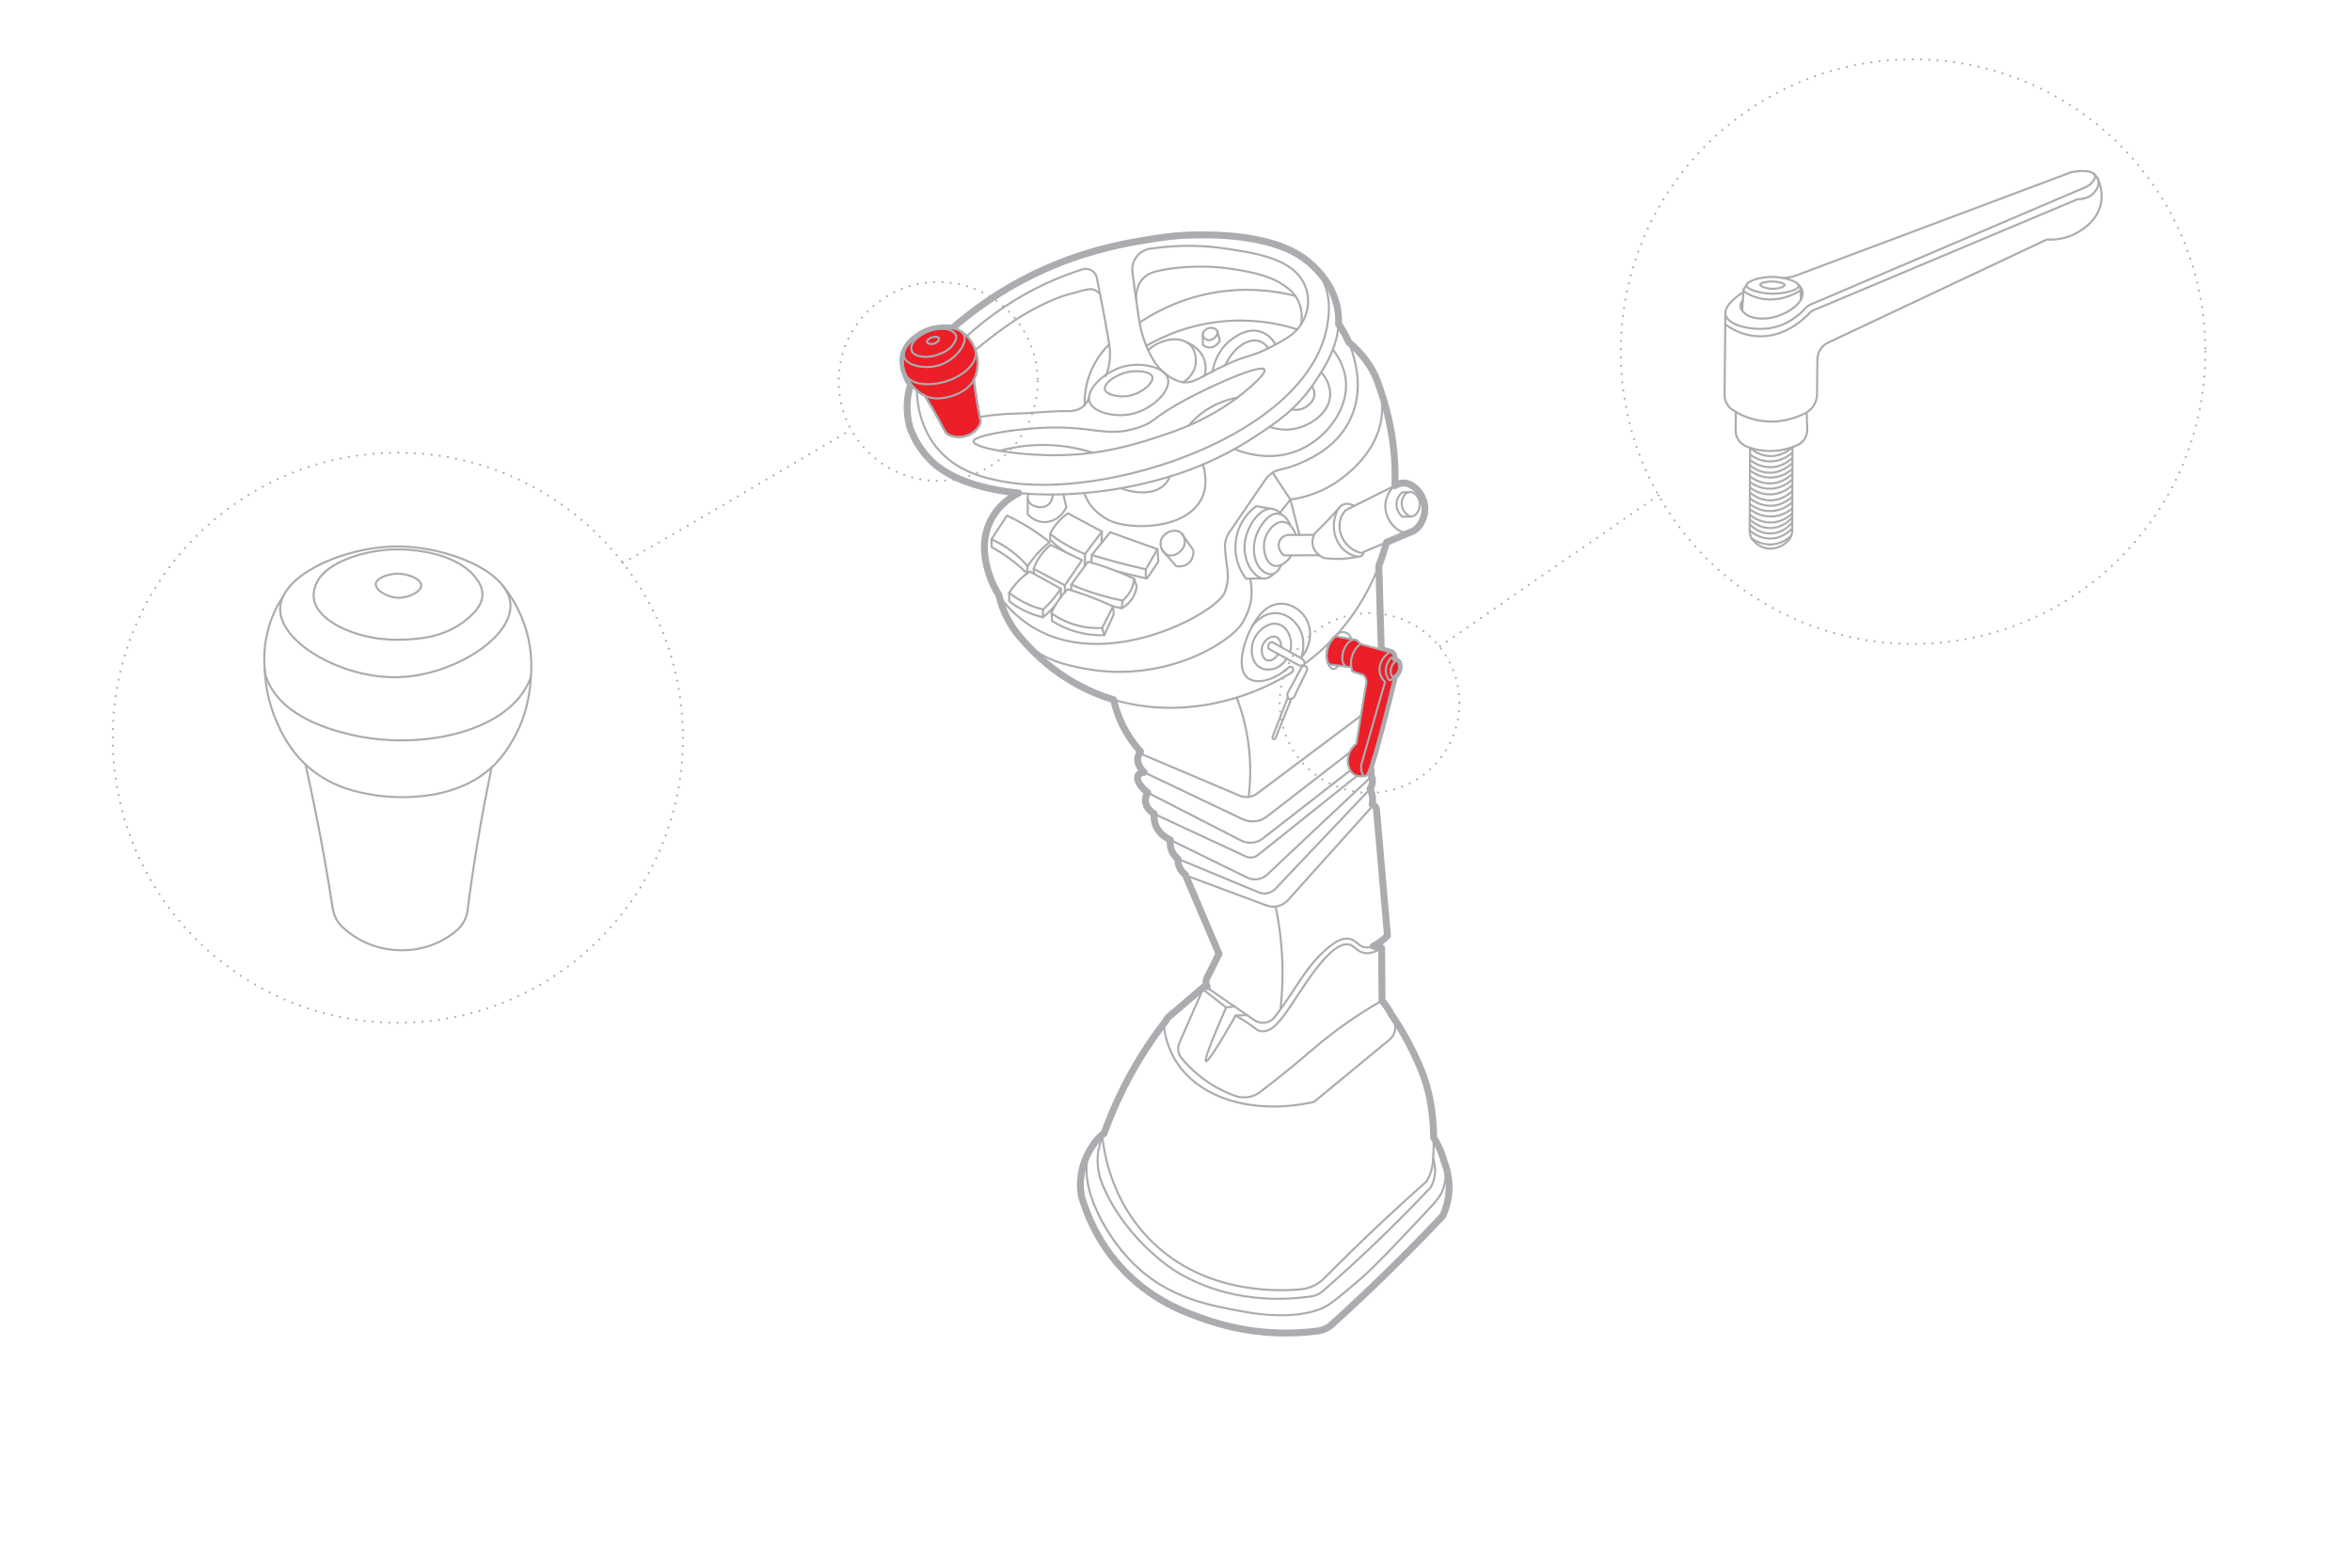 <?xml version="1.0" encoding="UTF-8"?>
<svg id="Line_Drawing" data-name="Line Drawing" xmlns="http://www.w3.org/2000/svg" viewBox="0 0 850.39 566.93">
  <defs>
    <style>
      .cls-1 {
        stroke-dasharray: 0 3;
      }

      .cls-1, .cls-2, .cls-3 {
        stroke-width: .75px;
      }

      .cls-1, .cls-2, .cls-3, .cls-4 {
        stroke: #aaacaf;
        stroke-linecap: round;
        stroke-linejoin: round;
      }

      .cls-1, .cls-3, .cls-4 {
        fill: none;
      }

      .cls-2 {
        fill: #ec1e27;
      }

      .cls-4 {
        stroke-width: 2.5px;
      }
    </style>
  </defs>
  <g>
    <path class="cls-2" d="m487.01,241.11c-2.23-.29-4.46-.59-6.69-.88-.32-.8-.92-2.63-.53-4.93.5-2.92,2.29-4.69,2.88-5.24,2.5.44,4.99.89,7.49,1.33-1.05,3.24-2.1,6.48-3.15,9.72Z"/>
    <path class="cls-2" d="m491.82,232.86c-.33-.52-1-1.41-2-1.55-1.85-.26-3.43,2.23-4.01,3.81-.69,1.9-.82,4.92.78,5.82.33.19.94.4,1.97.14"/>
    <path class="cls-3" d="m331.48,141.24c.14,4.3,1.05,12.94,7.02,20.41,7.39,9.24,18.26,11.38,24.37,12.51,37.13,6.85,109.76-16.56,116.96-56.17.59-3.25,1.75-10.51-1.88-17.3-9.12-17.03-41.28-15.91-48.18-15.68-5.82.19-10.27.91-15.24,1.71-6.33,1.02-19.11,3.15-33.9,9.33-9.08,3.79-22.43,10.57-36.36,22.65"/>
    <path class="cls-3" d="m416.64,136.25c-.56-1.88-5.07-2.32-8.15-1.84-4.69.74-9.51,4.16-9.02,6.39.42,1.92,4.76,2.88,8.06,2.45,5.04-.65,9.76-4.82,9.11-7.01Z"/>
    <path class="cls-3" d="m407.7,132.22c-7.68,1.4-15.12,8.33-13.84,12.88,1.14,4.06,9.14,5.9,15.15,4.64,7.44-1.56,14.57-8.43,13.24-12.93-1.18-3.99-8.89-5.62-14.55-4.59Z"/>
    <path class="cls-3" d="m420.71,134.6c-2.13-1.83-3.46-3.85-4.6-5.98-3.16-5.9-4.01-11.31-4.47-14.36-.87-5.83-1.59-11.11-2.19-15.84-.53-4.11,2.34-7.87,6.43-8.49,11.23-1.68,20.42-1.02,26.68-.11,11.48,1.68,24.96,3.65,29.17,13.23.4.9.69,1.82.89,2.73,1.39,6.31-1.58,12.81-7.05,16.26-1.84,1.16-3.96,2.39-6.33,3.59-7.14,3.61-7.83,2.53-15.89,6.24-9.23,4.25-12.09,7.4-16.73,6.13-2.86-.78-5.41-2.97-5.91-3.4Z"/>
    <path class="cls-3" d="m399.82,135.99c.46-1.16,1.13-3.11,1.4-5.61.29-2.67,0-4.75-.18-5.87-.58-3.76-2.14-12.44-4.47-24.04-.47-2.36-2.89-3.79-5.18-3.07-3.4,1.08-6.97,2.39-10.67,3.99-13.51,5.85-23.7,13.45-30.83,19.88"/>
    <path class="cls-3" d="m393.72,143.87c-.32.89-.93,2.15-2.14,3.15-2.08,1.73-4.7,1.68-5.87,1.66-6.08-.07-12.14.75-18.22.88-3.11.06-7.57.31-12.98,1.19"/>
    <path class="cls-3" d="m410.76,108.2c-.03-1.51.13-5.01,2.59-7.55,1.68-1.74,3.71-2.28,4.85-2.55,11.01-2.64,22.87-1.39,22.87-1.39,14.32,1.51,19.71,4.33,22.07,5.78,3.37,2.08,5.13,4,6.22,6.26,1.68,3.48,1.35,6.86,1.08,8.49"/>
    <path class="cls-3" d="m397.75,106.41c-.5-.62-1.38-1.5-2.67-1.78-.62-.14-1.14-.05-2.15.1-1.46.22-2.28.54-4.1,1.07-1.33.38-1.69.44-2.62.69-2.74.75-4.98,1.72-6.95,2.59-1.39.61-4.15,1.87-7.65,3.87-3.57,2.04-6.05,3.8-8.59,5.6-2.74,1.95-6.25,4.58-10.22,7.93"/>
    <path class="cls-3" d="m351.99,159.64c0-2.05,13.09-4.25,23.65-4.86,19.85-1.15,24.05,3.72,35.82-.13,6.85-2.24,4.84-3.7,19.23-11.17,10.64-5.53,25.31-11.78,26.48-9.81.42.71-.95,2.34-3.1,4.42-12.2,11.86-27.56,17.26-31.22,18.5-10.94,3.73-23.78,7.99-41.31,8.04-14.16.04-29.55-2.67-29.56-4.99Z"/>
    <path class="cls-3" d="m329.22,138.96c-.9,2.93-2.22,8.74-.35,15.34,0,0,1.98,7.01,8.41,12.96,14.9,13.8,54.4,15.26,87.85,4.38,6.07-1.97,16.32-5.78,27.68-13.14,8.31-5.38,15.94-10.43,22.34-19.97,4.23-6.31,10.84-16.16,8.23-27.85-1.79-8.05-7.13-13.27-9.94-15.65"/>
    <path class="cls-3" d="m361.48,163.02c3.55-.98,8.03-1.86,13.24-2.07,8.59-.35,15.65,1.25,20.4,2.76"/>
    <path class="cls-3" d="m447.35,143.82c-2.17.39-5.02,1.14-8.11,2.67-4.67,2.33-7.76,5.39-9.52,7.45"/>
    <path class="cls-3" d="m392.16,146.47c-.07-2.52.14-6.75,2.01-11.54,2.02-5.18,5.03-8.61,6.88-10.42"/>
    <path class="cls-3" d="m412.03,116.65c4.89-3.28,12.75-7.68,23.26-10.09,14.54-3.34,26.68-1.17,33.04.45"/>
    <path class="cls-3" d="m483.94,117.17c1.77,2.54,4.2,6.68,5.61,12.25.87,3.43,3.1,12.23-1.05,21.55-4.55,10.21-13.82,14.45-17.65,16.2-2.94,1.35-5.71,2.17-8.06,2.68-2.15.47-4.02,1.77-5.26,3.58-4.36,6.37-8.72,12.73-13.07,19.1-1.12,1.64-1.67,3.62-1.54,5.6.08,1.21.17,2.23.26,3.02.47,4.42,1.11,6.51.53,9.85,0,0-.27,1.57-.9,3.25-2.7,7.29-44.01,30.13-71.13,11.43-2.81-1.94-10.91-7.69-14.16-18.23-.97-3.13-3.57-11.58.92-19.84,2.98-5.47,7.64-8.23,9.87-9.35"/>
    <path class="cls-3" d="m509.64,177.91c-1.7.18-2.72,2.26-2.84,3.81-.18,2.45,1.78,5.18,3.65,5.03,1.8-.15,3.29-2.95,2.84-5.27-.34-1.72-1.86-3.76-3.65-3.57Z"/>
    <path class="cls-3" d="m515.11,182.96c-.48-4.35-4.38-8.87-8.43-8.26-3.53.54-5.75,4.76-5.82,8.19-.11,4.98,4.27,10.28,8.44,9.69,3.65-.51,6.28-5.42,5.82-9.62Z"/>
    <path class="cls-3" d="m509.93,177.9c-1.01.07-2.02.13-3.03.2-.33.29-1.79,1.64-1.97,3.88-.23,2.88,1.88,4.72,2.1,4.91,1.05-.03,2.1-.06,3.15-.09"/>
    <path class="cls-3" d="m505.08,175.24c-6.16,3.08-12.32,6.15-18.48,9.23-.47.49-1.15,1.3-1.64,2.45-1.12,2.6-.5,5-.26,5.89.15.57.88,3.06,3.28,5.06,1.62,1.35,3.29,1.88,4.2,2.1,5.9-2.5,11.8-5.01,17.7-7.51"/>
    <path class="cls-3" d="m489.62,182.96c-.8-.46-2.16-1.04-3.55-.66-3.47.96-3.79,7.09-3.81,7.55-.17,4.11,1.93,8.28,5.19,10.18,1.27.74,4.01,1.89,5.06.85.34-.33.43-.82.43-1.24"/>
    <path class="cls-3" d="m484.1,183.71c-1.64,1.92-3.43,3.89-5.39,5.88-1.08,1.1-2.16,2.15-3.22,3.15-.32.51-1.19,2.06-.92,4.07.47,3.42,3.83,4.9,4.01,4.97,1.45.21,3.1.35,4.92.35,2.94,0,5.5-.38,7.55-.84"/>
    <path class="cls-3" d="m481.9,126.43c1.6,2.01,4.02,5.66,4.63,10.61,1.34,10.81-6.84,20.92-15.77,25.23-11.32,5.47-22.45.94-24.39.11"/>
    <path class="cls-3" d="m469.02,119.11c-5.43-1.72-13.89-3.66-24.27-3.09-14.21.78-24.81,5.88-30.31,9.05"/>
    <path class="cls-3" d="m434.96,167.97c1.76,6.06.53,9.94-.19,11.64-5.17,12.16-26.38,12.17-33.77,8.54-3.77-1.85-6.09-4.69-6.09-4.69-1.61-1.97-2.45-3.92-2.88-5.16"/>
    <path class="cls-3" d="m422.97,172.32c-.47,1.21-1.09,2.09-1.69,2.73-3.26,3.49-9.54,3.89-16.02,1.52"/>
    <path class="cls-3" d="m475.13,193.43c-3.18,0-6.35.01-9.53.02-.32.06-1.97.4-2.8,1.84-.93,1.62-.47,3.97,1.31,5.52,4.29,0,8.57,0,12.86-.01"/>
    <path class="cls-3" d="m468.49,193.44c-.11-.37-1.27-4.02-4.03-4.64-3.25-.72-6.51,3.26-7.27,6.74-.77,3.54.62,8.56,3.76,9.11,1.98.34,4.23-1.17,5.78-3.5"/>
    <path class="cls-3" d="m466.43,189.66c-.45-.99-1.72-3.44-3.94-3.88-3.52-.69-6.84,4.18-8.08,7.29-1.84,4.61-1.25,10.63,2.02,13.29.51.42,1.98,1.62,3.7,1.23,2.12-.48,2.93-3.01,3-3.23"/>
    <path class="cls-3" d="m463.44,186.12c-1.4-1.58-2.68-2.01-3.58-2.11-4.24-.46-8.52,5.68-9.59,11.01-.96,4.8.56,9.59,3.15,12.26.74.76,1.92,1.95,3.64,1.95,1.88,0,3.18-1.41,3.51-1.78"/>
    <path class="cls-3" d="m456.37,209.16l-5.84.14c-1.11-1.46-2.92-4.27-3.59-8.23-.27-1.6-.88-6.42,1.75-11.56,1.75-3.41,4.15-5.47,5.52-6.48,2.01.35,4.01.7,6.02,1.05"/>
    <path class="cls-3" d="m462.49,185.78c1.36-1.71,2.72-3.42,4.07-5.12,3.99-.57,11.52-2.2,18.74-7.8,3.19-2.47,14.63-11.32,14.45-25.75-.17-13.6-10.53-22.06-12.13-23.33"/>
    <path class="cls-3" d="m460.13,170.95c2.14,3.24,4.29,6.48,6.43,9.71"/>
    <path class="cls-3" d="m466.56,180.66c1.09,4.26,2.19,8.52,3.28,12.78"/>
    <path class="cls-3" d="m452.02,209.27c.44,2.02.92,5.48-.04,9.49,0,0-.84,3.53-3.02,6.83-4.71,7.14-28.35,21.66-57.02,16.16-6.71-1.29-14.86-2.97-21.82-9.95-5.98-6-8.17-12.98-9.04-16.73"/>
    <line class="cls-3" x1="504.33" y1="175.71" x2="504.33" y2="175.7"/>
    <path class="cls-3" d="m504.33,175.62h0c.41-11.72-1.39-23.81-5.58-35.6"/>
    <path class="cls-3" d="m472.07,239.75c1.09-.79,2.14-1.62,3.17-2.46,12.78-10.51,21.67-24.98,26.04-41.18"/>
    <path class="cls-3" d="m368.81,230.41c.07.09.14.17.23.26,4.98,5.88,13.66,14.39,26.71,19.89,24.05,10.13,51.39,5.11,71.41-7.46"/>
    <line class="cls-3" x1="502.88" y1="189.06" x2="502.88" y2="189.05"/>
    <path class="cls-3" d="m419.72,195.57c.72-2.89,4.63-4.55,6.9-3.15,1.38.85,1.95,2.71,1.71,4.2-.46,2.82-3.95,5.1-6.44,3.94-1.74-.81-2.64-3.12-2.17-4.99Z"/>
    <path class="cls-3" d="m427.23,192.92c1.39,1.99,2.79,3.97,4.18,5.96.31,1.87-.39,3.76-1.83,4.9-1.87,1.48-4.08,1-4.36.93-1.68-1.94-3.35-3.89-5.03-5.83"/>
    <path class="cls-3" d="m371.9,178.57c-.5,1.26-.3,2.07-.15,2.45.86,2.22,5.06,3.28,7.31,1.44,1.44-1.17,1.56-3.11,1.58-3.63"/>
    <path class="cls-3" d="m371.62,180.5c-.02,1.83-.03,3.65-.05,5.48.48.53,2.56,2.69,5.78,2.82,3.37.14,6.63-1.98,8.21-5.39-.37-1.55-.74-3.11-1.12-4.66"/>
    <path class="cls-3" d="m401.4,192.48c-2.22,2.74-4.44,5.49-6.66,8.23,3.07.93,6.25,1.84,9.55,2.72,3.42.91,6.75,1.72,9.99,2.45,1.4-2.42,2.8-4.85,4.2-7.27-5.69-2.04-11.39-4.09-17.08-6.13Z"/>
    <path class="cls-3" d="m410.07,209.3c-2.36-1.12-4.94-2.23-7.75-3.28-3.16-1.19-6.15-2.13-8.93-2.89-2.01,2.76-4.03,5.52-6.04,8.28,3.18,1.39,6.82,2.76,10.91,3.94,2.68.77,5.23,1.37,7.62,1.84.79-.66,2.06-1.89,3.02-3.81.81-1.62,1.08-3.11,1.18-4.07Z"/>
    <path class="cls-3" d="m402.45,219.29c-2.55-1.19-5.33-2.37-8.32-3.5-2.81-1.06-5.51-1.96-8.06-2.72-1.05,1.05-2.25,2.42-3.42,4.12-1.13,1.65-1.95,3.22-2.54,4.55,1.96,1.4,5.17,3.33,9.55,4.47,3.57.92,6.67,1,8.85.88,1.31-2.6,2.63-5.2,3.94-7.8Z"/>
    <path class="cls-3" d="m394.74,200.72c-.03.92-.07,1.85-.1,2.76"/>
    <path class="cls-3" d="m403.67,206.54s.05,0,.07.02c3.59.94,7.11,1.8,10.56,2.59.12.03.25.06.37.09,1.38-2.06,2.77-4.11,4.16-6.16-.12-1.49-.24-2.98-.35-4.47"/>
    <path class="cls-3" d="m414.27,205.88c0,1.09.02,2.18.02,3.27"/>
    <path class="cls-3" d="m410.07,209.3c.31.92.61,1.84.92,2.76-.12.92-.41,2.3-1.23,3.77-1.32,2.39-3.25,3.61-4.16,4.12-1.05-.22-2.1-.44-3.15-.66"/>
    <path class="cls-3" d="m387.34,211.4c0,.68,0,1.37,0,2.05"/>
    <path class="cls-3" d="m405.86,217.18l-.26,2.76"/>
    <path class="cls-3" d="m402.45,219.29l.22,2.93c-1.14,2.5-2.28,4.99-3.42,7.49-2.52.08-6.17-.1-10.34-1.31-3.68-1.07-6.55-2.59-8.54-3.85-.03-.89-.06-1.79-.09-2.68"/>
    <path class="cls-3" d="m398.5,227.08c.25.88.5,1.75.74,2.63"/>
    <path class="cls-3" d="m477.71,134.61c1.16,1.36,3.43,4.44,3.22,8.39-.34,6.47-7.06,10.69-12.09,11.91-4.28,1.04-7.95.07-9.78-.56"/>
    <path class="cls-3" d="m474.35,139.68c.33.5.91,1.54.89,2.87-.06,2.82-2.77,4.46-3.42,4.82-2.07,1.14-4.14.86-4.88.72"/>
    <path class="cls-3" d="m461.22,124.59c-.59-1.01-2.27-3.62-5.43-4.64-4.42-1.43-8.41,1.33-10.16,2.54-5.54,3.83-6.92,10.02-7.25,11.83"/>
    <path class="cls-3" d="m458.64,125.93c-1.4-1.86-2.82-2.42-3.59-2.62-3.85-1.01-9.02,2.33-12.03,8.71"/>
    <path class="cls-3" d="m427.78,138.22c.42-.24,3.98-2.36,4.54-6.7.02-.17.5-4.27-1.93-6.74-3-3.06-9.74-2.95-15.29,1.81"/>
    <path class="cls-3" d="m435.53,135.85c.28-1.01.68-3,.03-5.29-1.3-4.6-5.67-6.42-6.28-6.66"/>
    <path class="cls-3" d="m437.79,118.56c-1.47.02-3.08,1.26-2.93,2.58.1.94,1.06,1.7,1.97,1.84,1.81.28,3.71-1.86,3.33-3.15-.25-.84-1.45-1.29-2.36-1.27Z"/>
    <path class="cls-3" d="m440.15,119.83c.31,1.11.61,2.22.92,3.33-.77,1.55-2.24,2.53-3.77,2.5-1.19-.02-2.04-.65-2.36-.92-.03-1.27-.06-2.54-.09-3.81"/>
    <path class="cls-3" d="m358.48,195.02c1.74.78,3.72,1.83,5.78,3.24,3.2,2.18,5.58,4.53,7.27,6.48.91-1.35,2.03-2.84,3.42-4.38,1.58-1.75,3.15-3.17,4.55-4.29-2.15-1.73-4.65-3.55-7.53-5.34-2.79-1.74-5.45-3.15-7.88-4.29l-5.61,8.58Z"/>
    <path class="cls-3" d="m372.31,206.67c-1.3.89-2.84,2.12-4.38,3.77-1.31,1.4-2.31,2.76-3.07,3.94,1.8,1.42,4.25,3.04,7.36,4.38,1.77.76,3.43,1.29,4.91,1.66,1.05-.95,2.18-2.08,3.33-3.42,1.24-1.45,2.25-2.85,3.07-4.12-3.74-2.07-7.47-4.15-11.21-6.22Z"/>
    <path class="cls-3" d="m385.02,211.67c2.07-3.04,4.15-6.07,6.22-9.11-3.8-1.84-7.59-3.68-11.39-5.52-1.05.86-2.41,2.14-3.68,3.94-1.25,1.78-2,3.46-2.45,4.73,3.77,1.99,7.53,3.97,11.3,5.96Z"/>
    <path class="cls-3" d="m392.29,200.37c2.04-2.72,4.09-5.43,6.13-8.15-4.09-2.19-8.18-4.38-12.26-6.57-1.21.8-2.8,2.06-4.29,3.94-1,1.26-1.7,2.48-2.19,3.5,1.7,1.33,3.74,2.75,6.13,4.12,2.32,1.33,4.52,2.36,6.48,3.15Z"/>
    <path class="cls-3" d="m398.42,192.22l-.13,4.1"/>
    <path class="cls-3" d="m392.29,200.37c-.03,1.47-.06,2.93-.09,4.4"/>
    <path class="cls-3" d="m385.02,211.67c0,.84-.01,1.69-.02,2.53"/>
    <path class="cls-3" d="m383.53,212.89v3.44"/>
    <path class="cls-3" d="m377.13,220.42c-.01.93-.03,1.87-.04,2.8-1.95-.45-4.42-1.21-7.09-2.56-2.06-1.04-3.74-2.19-5.06-3.22-.02-1.02-.04-2.04-.07-3.07"/>
    <path class="cls-3" d="m377.09,223.23c.84-.66,1.75-1.46,2.67-2.41.81-.83,1.5-1.64,2.09-2.39"/>
    <path class="cls-3" d="m373.72,205.71c.05.61.09,1.21.14,1.82"/>
    <path class="cls-3" d="m379.67,193.1c.01.7.03,1.41.04,2.11.45.45.93.9,1.45,1.35,1.43,1.25,2.84,2.29,4.16,3.14"/>
    <path class="cls-3" d="m371.53,204.75c-.06.87-.12,1.75-.17,2.62-1.72-1.69-3.8-3.53-6.29-5.36-2.3-1.69-4.51-3.05-6.5-4.14-.03-.95-.06-1.9-.09-2.85"/>
    <path class="cls-3" d="m470.29,237.94c-3.43-1.91-6.86-3.81-10.29-5.72-.13,0-.71.06-1.12.53-.43.5-.48,1.26-.13,1.91,3.63,1.98,7.25,3.96,10.88,5.93.84.27,1.66.1,1.93-.33.34-.54-.03-1.73-1.27-2.32Z"/>
    <path class="cls-3" d="m463.23,234.02c.05-1.58-.55-3.01-1.63-3.56-1.76-.9-4.21.8-5.03,2.75-.87,2.07-.17,5.13,1.66,5.61,1.26.33,2.89-.61,3.92-2.3"/>
    <path class="cls-3" d="m466.44,235.81c1.26-4.51-.77-8.79-3.82-9.95-3.88-1.48-8.45,2.43-9.64,6.48-.8,2.75-.61,7.46,2.89,9.2,2.99,1.48,7.2.21,9.31-3.36"/>
    <path class="cls-3" d="m470.69,237.54c3.51-4.37,3.93-10.18,1.22-14.31-1.87-2.85-5.3-5.02-8.94-4.91-5.2.16-8.46,4.9-10.17,8.06-.03.04-.05.08-.06.09-.37.68-.67,1.29-.89,1.75-2.14,4.39-5.02,13.92-.53,17.08,3.24,2.28,9.54.74,14.81-4.12.46-.14.95-.02,1.22.31.36.43.31,1.16-.19,1.61"/>
    <path class="cls-3" d="m470.62,237.46c.43-1.42,1.79-7-1.69-11.52-.59-.76-3.04-3.94-7.27-4.2-5.12-.31-8.35,3.93-8.86,4.64-.03.04-.05.08-.06.09"/>
    <path class="cls-3" d="m402.59,253.01c.49,2.17,1.23,4.64,2.35,7.27,2.5,5.83,5.9,10.03,8.54,12.74,11.55,4.9,23.11,9.8,34.66,14.7,2.13.9,4.58.61,6.43-.78l37.46-28.07"/>
    <path class="cls-3" d="m498.98,203.35c.48,4.82.77,10.23.69,16.11-.08,5.57-.47,10.69-1.03,15.28"/>
    <path class="cls-3" d="m488.61,231.21c-.1-.39-.4-1.41-1.35-2.07,0,0-.76-.53-1.71-.57-2.69-.1-6.88,5.5-5.78,10.09.26,1.1,1.09,3.24,2.36,3.28.77.02,1.4-.73,1.7-1.16"/>
    <path class="cls-3" d="m412.33,271.79c-.38.47-.77,1.14-.95,1.98-.61,2.97,2.1,5.37,2.28,5.52,11.86,5.65,23.72,11.29,35.58,16.94,2.89,1.37,6.3,1.01,8.83-.95,9.95-7.7,19.91-15.41,29.86-23.11"/>
    <path class="cls-3" d="m413.66,279.29c-1.59.18-2.06.83-2.19,1.05-.78,1.32.43,4.02,3.5,6.31l33.76,17.31c2.54,1.3,5.61,1.01,7.86-.74,10.54-8.21,21.09-16.41,31.63-24.62"/>
    <path class="cls-3" d="m414.97,286.64c-.37.55-.87,1.5-.88,2.72-.02,2.14,1.51,4.19,3.85,5.26,10.82,5.03,21.64,10.06,32.45,15.09,1.47.69,3.21.48,4.48-.54,11.93-9.54,23.86-19.08,35.78-28.62"/>
    <path class="cls-3" d="m417.26,294.26c-.1.91-.11,2.18.34,3.6,1.21,3.88,4.8,5.55,5.52,5.87,9.26,4.54,18.52,9.08,27.79,13.63,2.41,1.18,5.3.75,7.26-1.09,12.17-11.45,24.34-22.9,36.51-34.34.27-.31.83-1.06,1.02-2.19.2-1.15-.1-2.06-.25-2.44"/>
    <path class="cls-3" d="m423.12,303.72c-.1.65-.16,1.61.09,2.72.52,2.29,2.05,3.65,2.63,4.12,9.76,4.05,19.52,8.1,29.28,12.15,2.07.86,4.45.35,6-1.27,11.21-11.82,22.43-23.65,33.64-35.47.32-.32,1.12-1.21,1.38-2.63.3-1.62-.3-2.88-.5-3.26"/>
    <path class="cls-3" d="m425.83,310.56c-.04.64-.01,1.67.44,2.8.87,2.19,2.68,3.22,3.24,3.5l28.41,10.58c2.73,1.02,5.81.26,7.75-1.91,10.05-11.18,20.1-22.36,30.14-33.55.21-.64.4-1.47.44-2.45.08-1.95-.5-3.49-.89-4.33"/>
    <path class="cls-3" d="m428.45,316.19c4.08,9.57,8.15,19.13,12.23,28.7-1.46,2.92-2.92,5.84-4.38,8.76-.73,1.46-.27,3.23,1.07,4.16,5.39,3.71,10.78,7.41,16.17,11.12,2.39,1.64,5.65,1.13,7.4-1.19,2.29-3.05,4.12-5.68,5.5-7.73,4.28-6.4,7.77-12.55,14.32-17.74,2.17-1.72,4.57-3.24,7.09-2.76,2.49.47,3.11,2.51,5.39,3.02,1.7.38,4.36-.08,8.41-4.2-1.3-14.95-2.6-29.9-3.9-44.85,0-.2.02-1.44-.9-2.17-.26-.21-.53-.33-.75-.4"/>
    <path class="cls-3" d="m435.97,355.36c-3.18,7.25-6.36,14.5-9.54,21.75-.81,1.85-.5,3.98.78,5.54,1.61,1.97,3.63,4.08,6.11,6.13,4.55,3.74,9.19,6.04,13.06,7.46,3.14,1.15,6.63.66,9.29-1.37,3.08-2.35,6.83-5.28,11.03-8.72,6.04-4.94,8.2-6.99,12.09-10.12,4.69-3.77,11.61-8.87,20.89-14.19-.04-6.35-.09-12.7-.13-19.05-1.53,1.07-3.79,2.26-6.24,1.84-2.67-.46-3.39-2.46-5.32-3.02-4.45-1.29-10.4,6.49-12.68,9.46-5.75,7.51-11.76,19.01-16.11,21.18-.49.25-1.83.91-3.4.63-1.41-.25-2.21-1.22-3.09-1.84-2.44-1.74-4.51-3-5.91-3.81-6.53,11.36-10.13,16.88-10.77,16.55-.66-.33,1.77-6.82,7.29-19.45-2.8-2.19-5.6-4.38-8.4-6.57"/>
    <path class="cls-3" d="m446.79,367.23c1.35-.05,2.7-.11,4.05-.16"/>
    <path class="cls-3" d="m443.31,364.34c1-.13,2-.26,3-.39"/>
    <path class="cls-3" d="m499.54,342.79l-3.07-.64"/>
    <path class="cls-3" d="m461.21,327.83c.88,4.17,1.62,8.82,2.06,13.9.77,8.82.44,16.68-.3,23.23"/>
    <path class="cls-3" d="m435.4,356.66l-12.78,10.92c-1.34,1.15-1.96,2.92-1.68,4.66.96,5.78,3.07,9.8,4.76,12.32,8.86,13.21,28.44,18.62,49.4,13.93,9.08-7.5,18.17-15,27.25-22.49,1.88-1.55,2.62-4.1,1.83-6.4-.32-.92-.72-1.89-1.23-2.9-1.06-2.09-2.27-3.7-3.28-4.86"/>
    <path class="cls-3" d="m421.35,369.26c-2.91,3.76-5.87,7.95-8.75,12.59-6.55,10.57-10.98,20.7-14.01,29.43.73,6.45,3.46,22.45,16.29,36.09,18.48,19.64,44.27,19.87,55.37,18.9,3.25-.29,6.27-1.73,8.57-4.05,6.74-6.81,13.8-13.69,21.2-20.62,5.3-4.96,10.56-9.75,15.77-14.36.53-.89,1.12-2.06,1.58-3.5.38-1.18.57-2.25.68-3.15.48-6,1.04-19.38-3.31-31.37-.93-2.56-2.79-7.02-5.37-11.9-2.33-4.41-4.61-7.98-6.41-10.61"/>
    <path class="cls-3" d="m398.8,410.69c-.7,1.56-1.59,3.96-1.87,6.99-.56,5.91,1.52,10.49,2.76,13.14,8.52,18.18,24.57,28.38,24.57,28.38,19.82,12.59,41.13,10.92,49.98,9.58,1.48-.22,2.86-.85,3.99-1.84,7.01-6.1,14.18-12.66,21.45-19.7,6.23-6.04,12.09-12.01,17.61-17.87.5-.89,1.08-2.18,1.38-3.81.54-2.91-.09-5.31-.5-6.51"/>
    <path class="cls-3" d="m399.11,409.83c-1.17.86-2.76,2.24-4.02,4.31-6.99,11.47,3.46,31.72,14.85,42.96,12.46,12.3,27.17,14.96,39.9,17.26,17.75,3.2,26.42-.46,28.42-1.36,2.92-1.31,6.59-4.47,13.93-10.77,4.65-4,11.09-10.82,23.78-24.31,3.35-3.56,5.07-5.44,6.04-8.67,2.15-7.16-1.41-14.24-3.65-17.87"/>
    <path class="cls-3" d="m522.05,419.82c.76,1.86,1.6,4.54,1.8,7.85.34,5.49-1.26,9.78-2.28,12-6.5,6.89-13.38,13.91-20.67,21.02-6.55,6.39-13.03,12.45-19.39,18.21-1.47,1.33-3.31,2.17-5.28,2.42-9.12,1.14-23.02,1.49-38.57-3.59-8.23-2.69-21.81-7.31-33.24-20.36-7.99-9.12-11.65-18.62-13.4-24.52-.33-1.7-.56-3.81-.4-6.23.4-5.92,2.94-10.28,4.47-12.48"/>
    <path class="cls-3" d="m470.31,241.88c-1.54,2.83-3.08,5.66-4.62,8.5-.52,1.04-.14,2.11.44,2.36.6.27,1.74-.21,2.1-1.4,1.43-2.95,2.86-5.9,4.29-8.85.26-.7-.06-1.41-.56-1.62-.58-.25-1.45.15-1.65,1.01Z"/>
    <path class="cls-3" d="m465.62,252.2c-1.83,4.75-3.66,9.5-5.5,14.25-.15.35.04.74.36.83.32.09.7-.13.76-.5,1.88-4.67,3.75-9.35,5.63-14.02"/>
    <path class="cls-3" d="m447.14,252.26c1.24,3.24,2.42,6.98,3.3,11.17,2.08,9.82,1.8,18.43,1.02,24.76"/>
    <path class="cls-4" d="m523.85,427.67c-.2-3.31-1.04-5.99-1.8-7.85h0c-.87-3.47-2.47-6.47-3.69-8.44h0c-.09-6.47-.87-14.59-3.62-22.16-.93-2.56-2.79-7.02-5.37-11.9-2.33-4.41-4.61-7.98-6.41-10.61-1.06-2.09-2.27-3.7-3.28-4.86-.04-6.35-.09-12.7-.13-19.05l-3.07-.64c.79-.38,1.73-.9,2.72-1.62,1.03-.76,1.84-1.53,2.45-2.2-1.3-14.95-2.6-29.9-3.9-44.85,0-.2.02-1.44-.9-2.17-.26-.21-.53-.33-.75-.4.08-.41.14-.87.16-1.37.08-1.95-.5-3.49-.89-4.33h0c.31-.45.62-1.07.77-1.86.3-1.62-.3-2.88-.5-3.26h-.02c.03-.11.07-.22.09-.35.2-1.15-.1-2.06-.25-2.44h0c2.23-6.54,6.02-21.57,8.8-32.89.61-.4,1.26-1.31,1.5-2.25.32-1.24,0-2.87-.69-3.04-.24-.06-.51.06-.78.28v-.62c-.04-.31-.35-2.36-1.24-2.79v-.02s-.09-.03-.14-.04c-.02,0-.04-.02-.06-.03-.01,0-.02,0-.03,0-1.13-.31-2.27-.63-3.4-.94-.3-10.11-.61-20.21-.91-30.32,1.07-2.78,2.01-5.62,2.79-8.52,2.87-1.22,5.74-2.44,8.6-3.65h0c3.34-.93,5.67-5.52,5.23-9.5-.48-4.35-4.38-8.87-8.43-8.26-.57.09-1.1.28-1.6.54h0c-.25.12-.5.25-.75.37h0c.41-11.71-1.39-23.8-5.58-35.59l.05.3c-2.64-9.6-9.85-15.49-11.16-16.53h0c-1.21-2.8-2.58-5.02-3.69-6.61h0c.1-2.09-.06-4.26-.56-6.5-1.79-8.05-7.13-13.27-9.94-15.65h0c-12.4-11.09-37.65-10.21-43.66-10.02-5.82.19-10.27.91-15.24,1.71-6.37,1.03-19.13,3.16-33.9,9.33-9.08,3.79-22.43,10.57-36.35,22.65-1.81-.24-7.41-.72-12.39,2.81-1.45,1.03-4.33,3.06-5.21,6.72-.82,3.41.53,6.71.99,7.85.51,1.26,1.1,2.23,1.55,2.88-.53,1.66-1.03,3.79-1.21,6.29-.27,3.77.29,6.9.86,9.04,0,0,1.98,7.01,8.41,12.96,6.5,6.02,17.7,9.69,31.02,11.02-2.23,1.12-6.89,3.87-9.87,9.35-4.49,8.26-1.88,16.71-.92,19.84.89,2.9,2.16,5.42,3.57,7.61h-.01c.8,3.47,2.74,9.68,7.74,15.34h0c.07.09.14.17.23.26,4.98,5.88,13.66,14.39,26.71,19.89,2.25.95,4.54,1.77,6.84,2.46.49,2.17,1.23,4.64,2.35,7.26,2.15,5.01,4.96,8.81,7.39,11.51h0c-.38.47-.77,1.14-.95,1.98-.61,2.97,2.1,5.37,2.28,5.52-1.59.18-2.06.83-2.19,1.05-.78,1.32.43,4.02,3.5,6.31-.37.55-.87,1.5-.88,2.72-.01,1.93,1.22,3.77,3.18,4.9h0c-.1.91-.11,2.19.34,3.6,1.21,3.88,4.8,5.55,5.52,5.87-.1.65-.16,1.61.09,2.72.52,2.29,2.05,3.65,2.63,4.12-.04.64-.01,1.67.44,2.8.54,1.36,1.44,2.27,2.18,2.83h0c4.08,9.57,8.15,19.13,12.23,28.7-1.46,2.92-2.92,5.84-4.38,8.76-.51,1.01-.43,2.17.11,3.1l-1.01-.08-12.78,10.92c-.55.47-.97,1.04-1.26,1.68-2.91,3.76-5.87,7.95-8.75,12.59-6.2,9.99-10.47,19.58-13.49,27.97h-.01c-1.17.86-2.76,2.24-4.02,4.31-1.53,2.2-4.06,6.56-4.47,12.48-.16,2.41.06,4.53.4,6.23,1.75,5.9,5.41,15.39,13.4,24.52,11.43,13.05,25.01,17.68,33.24,20.36,15.55,5.08,29.45,4.73,38.57,3.59,1.97-.25,3.81-1.09,5.28-2.42,6.36-5.75,12.84-11.82,19.39-18.21,7.29-7.11,14.18-14.13,20.67-21.02,1.02-2.22,2.61-6.51,2.28-12Z"/>
    <g>
      <path class="cls-2" d="m493.38,280.61c-.37.09-2.32.5-3.97-.7-1.08-.78-1.48-1.85-1.7-2.47-.69-1.85-.31-3.49-.16-4.12.6-2.46,2.25-3.91,2.87-4.4,1.88-11.69,3.24-20.16,3.53-21.57.05-.22.2-.95-.06-1.77-.21-.66-.6-1.13-.95-1.46-1.33-.45-2.65-.89-3.98-1.34-.25-.73-.89-2.89-.12-5.48.75-2.51,2.37-3.94,2.99-4.43,3.74,1.03,7.48,2.07,11.22,3.1"/>
      <path class="cls-2" d="m504.28,238.77c-.05-.34-.38-2.7-1.44-2.88-.25-.04-.48.05-.66.15-1.28.71-4.18,3.88-3.23,7.52.16.63.59,1.83,1.83,3.03l-8.39,29.21c-.32,1.12-.37,2.32-.03,3.43.21.69.53,1.26,1.02,1.38,0,0,.26.06.57-.06,1.38-.53,6.71-21.52,10.31-36.2"/>
      <path class="cls-2" d="m505.06,239.11c-.79-.3-1.59-.6-2.38-.89"/>
      <path class="cls-2" d="m503.75,244.61c-.83-.25-1.67-.5-2.5-.75"/>
      <path class="cls-2" d="m503.7,238.56c-.04-.57-.16-.75-.29-.79-.61-.18-2.65,2.56-2.32,5.3.16,1.31.82,2.93,1.54,2.91.51,0,.91-.84,1.11-1.37"/>
      <path class="cls-2" d="m505.06,239.11c.7.17,1.01,1.8.69,3.04-.35,1.36-1.55,2.67-2.24,2.45-.7-.22-.89-1.99-.45-3.31.36-1.1,1.32-2.35,2.01-2.18Z"/>
    </g>
  </g>
  <g>
    <path class="cls-3" d="m640.66,100.13c-4.28,0-9.21,1.56-9.21,3.06,0,1.48,4.82,2.82,8.61,3,4.71.22,10.23-1.23,10.27-2.81.04-1.54-5.14-3.25-9.67-3.25Z"/>
    <path class="cls-3" d="m631.48,103.02l-.99,1.52c-.21.32-.12.75.21.96,1.32.86,3.05,1.74,5.16,2.28,6.79,1.74,12.66-1.26,14.83-2.57.32-.19.42-.6.24-.93l-.64-1.14"/>
    <path class="cls-3" d="m630.39,104.85l-.48,7.48"/>
    <path class="cls-3" d="m651.02,104.68l.09,3.76"/>
    <path class="cls-3" d="m650.05,102.72c.69.64,1.59,1.69,1.72,3.06.4,4.13-6.39,8.44-12.29,9.3-.24.03-6.04.81-8.8-1.9-.51-.5-1.55-1.52-1.4-2.84.09-.79.57-1.37.87-1.66"/>
    <path class="cls-3" d="m640.91,101.79c-1.99-.04-4.45.49-4.48,1.16-.03.63,2.08,1.35,3.89,1.47,2.37.15,4.95-.68,4.94-1.37-.01-.67-2.47-1.22-4.34-1.25Z"/>
    <path class="cls-3" d="m748.85,62.28c-33.24,12.48-66.48,24.96-99.72,37.44-.76.29-1.56.48-2.36.58-.66.08-1.33.16-1.99.25"/>
    <path class="cls-3" d="m630.34,105.62c-1.82,1.16-7.05,4.73-6.46,8.06.7,4.02,9.56,6.04,16.2,4.96,6.57-1.07,10.94-5.18,12.92-7.41.39-.44.87-.78,1.41-1.01,33.17-14.16,66.34-28.31,99.51-42.47,1.15-.49,2.19-1.26,2.91-2.28.5-.7.83-1.46.61-2.09-.52-1.47-3.93-2-8.58-1.09"/>
    <path class="cls-3" d="m757.14,62.92c.42.35,1.22,1.13,1.5,2.34.51,2.22-1.17,4.04-1.65,4.56-2.11,2.29-5.19,2.22-5.76,2.2-31.85,13.39-63.71,26.79-95.56,40.18-.53.22-1,.55-1.39.97-2.1,2.29-9.44,9.34-19.65,8.37-5.11-.48-8.86-2.78-10.84-4.24,0-1.42.02-2.84.03-4.25"/>
    <path class="cls-3" d="m623.8,117.3l-.27,25.41c-.02,2.28,1.13,4.41,3.05,5.64,2.39,1.52,5.72,3.13,9.92,3.79,6.76,1.07,12.45-.82,16.15-2.67,2.61-1.31,4.28-3.95,4.31-6.87.05-4.23.09-8.46.14-12.69.03-2.57,1.52-4.89,3.84-5.99l79.11-37.31c1.99.12,6.92.15,11.8-2.95,1.77-1.13,6.6-4.19,7.77-10.16.82-4.18-.57-7.63-1.23-9.02"/>
    <path class="cls-3" d="m627.62,148.99c-.03,2.2-.06,4.41-.09,6.61-.04,2.58,1.54,4.9,3.93,5.85,2.11.84,4.82,1.57,8.01,1.65,4.39.11,8-1.04,10.55-2.23,2.15-1.01,3.47-3.22,3.4-5.6l-.19-6.11"/>
    <path class="cls-3" d="m632.76,161.92c-.05,10.03-.09,20.06-.14,30.09,0,1.31.46,2.58,1.35,3.55,1.08,1.18,2.81,2.53,5.26,2.8,2.95.33,5.9-1,7.78-3.44.67-.87.99-1.97.99-3.07.03-10.06.06-20.13.09-30.19"/>
    <path class="cls-3" d="m632.76,161.92c.75.71,2.99,2.62,6.42,2.96,4.98.5,8.41-2.72,8.91-3.21"/>
    <path class="cls-3" d="m632.74,164.37c.86.66,3.35,2.39,6.95,2.48,4.64.12,7.72-2.57,8.39-3.18"/>
    <path class="cls-3" d="m648.08,165.54c-.55.56-3.39,3.35-7.92,3.42-4.03.06-6.74-2.09-7.43-2.67"/>
    <path class="cls-3" d="m632.73,168.25c.84.72,2.99,2.37,6.17,2.67,5.16.48,8.68-3,9.17-3.51"/>
    <path class="cls-3" d="m648.07,169.56c-.66.61-3.4,3.03-7.67,3.14-4.15.11-6.96-2.04-7.68-2.62"/>
    <path class="cls-3" d="m648.06,171.3c-.55.58-3.19,3.26-7.52,3.51-4.29.25-7.2-2.06-7.83-2.58"/>
    <path class="cls-3" d="m648.05,173.31c-.6.61-3.31,3.21-7.66,3.42-4.14.19-6.99-1.92-7.7-2.48"/>
    <path class="cls-3" d="m648.05,175.42c-.6.6-3.47,3.3-7.98,3.37-3.93.06-6.62-1.92-7.38-2.53"/>
    <path class="cls-3" d="m648.04,177.52c-.49.51-3.38,3.43-7.97,3.42-4.09-.01-6.77-2.33-7.39-2.9"/>
    <path class="cls-3" d="m648.04,179.58c-.56.56-3.37,3.26-7.83,3.32-4.13.06-6.88-2.19-7.54-2.76"/>
    <path class="cls-3" d="m648.03,181.59c-.64.61-3.4,3.11-7.73,3.23-4.12.12-6.92-1.99-7.64-2.57"/>
    <path class="cls-3" d="m648.02,183.84c-.69.61-3.5,2.93-7.77,2.95-4.11.02-6.87-2.11-7.6-2.72"/>
    <path class="cls-3" d="m648.02,185.62c-.56.57-3.2,3.14-7.43,3.32-4.45.19-7.38-2.39-7.94-2.9"/>
    <path class="cls-3" d="m632.64,187.82c.45.46,3.23,3.25,7.62,3.14,4.67-.12,7.39-3.42,7.76-3.88"/>
    <path class="cls-3" d="m648.01,188.85c-.3.42-2.94,3.92-7.66,4.07-4.55.14-7.35-2.95-7.72-3.37"/>
    <path class="cls-3" d="m648,191c-.51.6-2.89,3.27-6.95,3.7-4.74.5-7.97-2.46-8.43-2.9"/>
    <path class="cls-3" d="m647.69,193.67c-.62.62-3,2.86-6.82,3.19-4.07.34-6.92-1.73-7.57-2.23"/>
  </g>
  <g>
    <path class="cls-3" d="m142.96,198.68c1.79-.04,20.06-.29,28.59,9.69,2.65,3.1,2.87,5.44,2.88,6.47.03,4.51-3.98,7.8-6.24,9.59-7.49,5.96-16.28,6.57-21.26,6.85-15.08.85-26.19-4.62-30.37-9.04-.82-.86-2.68-2.83-3.08-5.8-.41-3.03.9-5.47,1.42-6.43,3.29-6.11,15.26-11.02,28.07-11.34Z"/>
    <path class="cls-3" d="m144.24,197.61c-19.07-.16-42.51,10.04-42.95,22.33-.45,12.37,22.45,25.58,42.81,24.95,19.65-.61,41.4-14.25,40.45-26.56-.93-11.96-23.16-20.57-40.31-20.72Z"/>
    <path class="cls-3" d="m102.45,215.5c-1.8,2.7-4.12,6.87-5.56,12.38-1.75,6.68-1.45,12.39-.99,15.88.14.49.37,1.21.7,2.05,5.52,13.82,23.98,18.33,29.92,19.78,23.75,5.8,55.58-.04,64.38-18.31.51-1.05.84-1.95,1.04-2.53.32-3.75.37-9.63-1.56-16.44-2.22-7.85-6.05-13.39-8.56-16.47"/>
    <path class="cls-3" d="m95.74,242.41c.19,4.31,1.02,11.1,4.31,18.64,1.4,3.2,4.3,9.67,10.4,15.4,9,8.46,19.6,10.25,25.42,11.15,3.05.47,28.24,4.01,43.19-11.34,3.06-3.15,5.04-6.42,5.95-7.94,5.66-9.45,6.76-18.72,6.96-24.01"/>
    <path class="cls-3" d="m110.45,276.46c2.55,11.32,4.93,23.11,7.09,35.35,1,5.64,1.91,11.21,2.76,16.7.4,2.59,1.62,5,3.54,6.77,2.71,2.5,6.88,5.49,12.6,7.15,2,.58,12.12,3.31,22.68-1.98,2.41-1.21,4.4-2.61,6-3.97,2.19-1.85,3.57-4.48,3.94-7.33.98-7.69,2.13-15.62,3.48-23.77,1.6-9.67,3.36-18.96,5.23-27.85"/>
    <path class="cls-3" d="m143.53,207.47c-3.21.08-7.47,1.57-7.66,3.69-.2,2.25,4.23,4.98,8.32,5.01,3.85.03,8.19-2.33,8.13-4.54-.07-2.28-4.85-4.25-8.79-4.16Z"/>
  </g>
  <g>
    <path class="cls-2" d="m354.45,151.6c-.43-2.11-.84-4.29-1.22-6.55-.45-2.68-.82-5.28-1.12-7.78h-.02c.08-.14.17-.29.25-.45.52-1.1.75-2.14.85-2.62.64-2.99.1-5.52-.33-6.92h0c-.26-1.01-.77-2.5-1.85-4.06-1.27-1.83-2.74-2.93-3.67-3.52,0,0,0,0,0,0-.01,0-.03-.02-.05-.03h0c-2.49-1.63-7.49-1.57-11.14-.36-4.4,1.46-8.96,5.31-9.36,8.44h0c-.23.87-.46,2.17-.35,3.75.12,1.7.6,3.02,1.01,3.91h0c.44,1.12,1.26,2.82,2.8,4.51.65.71,2,2.15,4.11,3.11,1.68,2.74,3.37,5.62,5.03,8.64.77,1.39,1.51,2.77,2.22,4.14.34.64.87,1.17,1.54,1.46.94.41,2.3.82,3.95.75.58-.03,3.48-.22,5.77-2.55.52-.53.92-1.08,1.22-1.58.41-.68.54-1.5.38-2.28Z"/>
    <g>
      <path class="cls-3" d="m335.9,119.78c.46-.17,5.24-1.87,8.37-.02.97.58,1.24,1.17,1.34,1.44.41,1.18-.35,2.4-.78,3.08-1.43,2.24-3.68,3.18-4.97,3.7-3.88,1.57-7.29,1.14-8.78.35-.29-.15-.96-.5-1.33-1.25-.38-.76-.25-1.52-.2-1.81.32-1.9,3.02-4.26,6.35-5.49Z"/>
      <path class="cls-3" d="m336.14,119.39c-5.02,1.67-10.26,6.45-9.27,9.71.99,3.29,8.18,4.7,13.47,2.71,5.1-1.92,9.59-7.45,8.23-10.6-1.32-3.06-7.92-3.32-12.44-1.82Z"/>
      <path class="cls-3" d="m326.78,127.83c-.23.87-.46,2.17-.35,3.75.14,1.91.73,3.38,1.16,4.26.08.12.2.28.37.47,2.69,3.13,7.94,2.66,9.63,2.51,6.75-.61,14.58-4.99,15.25-10.58.04-.32.05-.59.05-.76-.25-1.01-.77-2.56-1.88-4.18-1.29-1.86-2.79-2.97-3.72-3.56"/>
      <path class="cls-3" d="m327.43,135.49c.44,1.11,1.26,2.82,2.8,4.51.65.71,2,2.15,4.11,3.11,3.12,1.41,6.06.93,7.67.65.84-.15,7.77-1.48,10.32-6.85.52-1.1.75-2.14.85-2.62.64-2.99.1-5.52-.33-6.92"/>
      <path class="cls-3" d="m334.35,143.11c1.68,2.74,3.37,5.62,5.03,8.64.77,1.39,1.51,2.77,2.22,4.14.34.64.87,1.17,1.54,1.46.94.41,2.3.82,3.95.75.58-.03,3.48-.22,5.77-2.55.52-.53.92-1.08,1.22-1.58.41-.68.54-1.5.38-2.28-.43-2.11-.84-4.29-1.22-6.55-.45-2.68-.82-5.28-1.12-7.78"/>
      <path class="cls-3" d="m336.84,122.04c-.84.31-1.82,1.08-1.68,1.65.15.61,1.56.93,2.63.57,1.01-.34,1.94-1.35,1.73-1.92-.22-.59-1.66-.68-2.68-.3Z"/>
    </g>
  </g>
  <circle class="cls-1" cx="143.83" cy="266.8" r="103.08"/>
  <circle class="cls-1" cx="339.21" cy="137.94" r="35.96"/>
  <path class="cls-1" d="m225.17,203.48c.36.46,82.59-48.11,82.59-48.11"/>
  <circle class="cls-1" cx="691.7" cy="127.16" r="105.7"/>
  <circle class="cls-1" cx="495.17" cy="254.22" r="32.49"/>
  <line class="cls-1" x1="599.63" y1="179.11" x2="520.47" y2="233.84"/>
</svg>